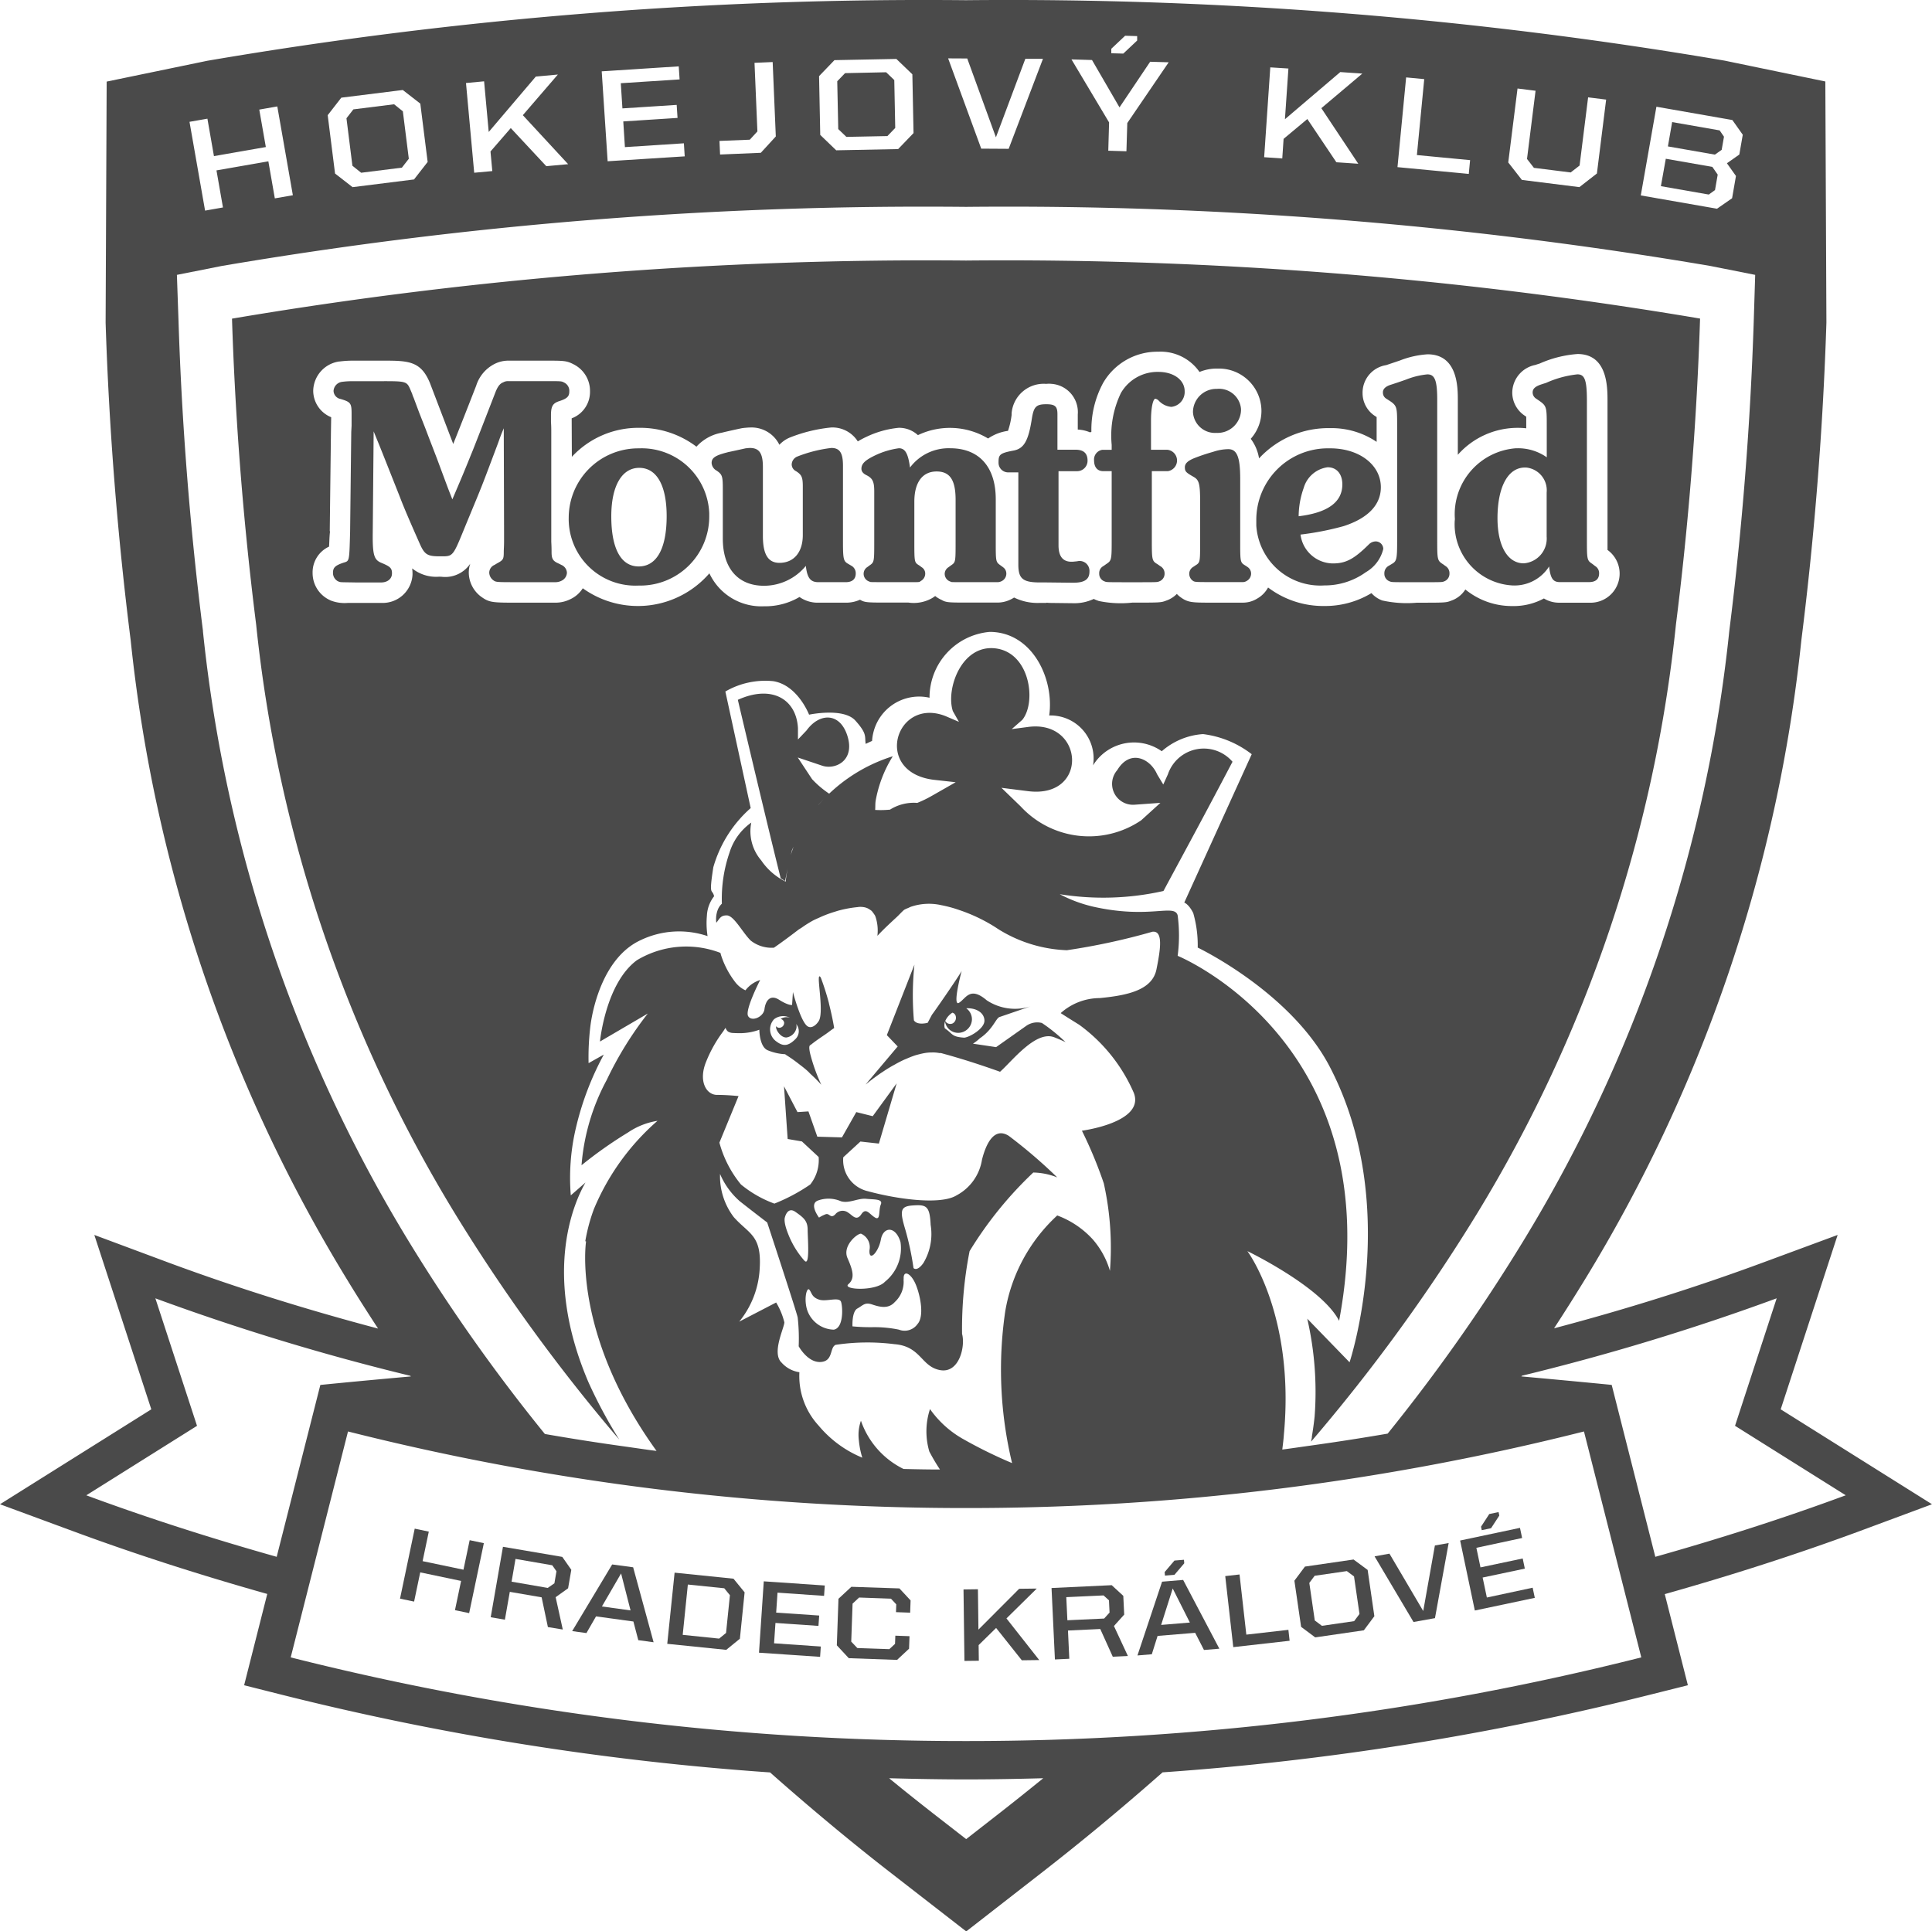 <?xml version="1.0" encoding="UTF-8"?> <svg xmlns="http://www.w3.org/2000/svg" id="Group_218" data-name="Group 218" width="78.861" height="78.844" viewBox="0 0 78.861 78.844"><path id="Path_573" data-name="Path 573" d="M83.84,63.611l-6.176-3.875,2.325-7.119-3.034,1.122c-2.806,1.038-5.658,1.928-8.542,2.69q.643-.984,1.261-1.995a62.352,62.352,0,0,0,8.834-26.1c.539-4.282.884-8.643,1.022-12.962l-.044-9.843-4.113-.851A173.806,173.806,0,0,0,44.409,2.211,173.8,173.8,0,0,0,13.446,4.683l-4.113.851L9.29,15.377c.139,4.321.482,8.682,1.023,12.962a62.337,62.337,0,0,0,8.833,26.1c.41.676.834,1.339,1.265,2-2.885-.763-5.739-1.652-8.547-2.691L8.829,52.617l2.326,7.119L4.979,63.611l2.981,1.1c2.61.965,5.258,1.809,7.928,2.562L14.944,71l1.518.383a114.056,114.056,0,0,0,19.95,3.176c1.964,1.738,3.654,3.11,4.836,4.028l3.171,2.462,3.168-2.466c1.353-1.054,3.012-2.408,4.846-4.027A114.248,114.248,0,0,0,72.357,71.38L73.875,71l-.943-3.72c2.67-.753,5.319-1.6,7.928-2.562ZM72.591,6.56l3.1.543.425.6-.141.809-.506.356.369.519-.158.909-.616.428-3.111-.543Zm-5.669-.744.736.092-.349,2.783.282.364,1.5.188.364-.282.348-2.784.736.092-.377,3.017-.715.556L67.1,9.548l-.557-.714Zm-4.547-.453.739.07-.3,3.1,2.172.207-.054.563-2.91-.277ZM56.83,4.953,57.57,5l-.142,2.07,2.259-1.925.9.062L58.914,6.619l1.508,2.269-.894-.061L58.343,7.062l-.97.81-.054.8-.739-.051ZM50.34,4.195l.565-.533.491.015,0,.181-.566.533-.49-.014Zm-.787.458,1.122,1.934,1.251-1.863.757.022-1.69,2.48-.035,1.152-.741-.022L50.25,7.2,48.715,4.628ZM44.46,4.59l1.171,3.219,1.2-3.205.72,0-1.4,3.674-1.12-.007L43.68,4.586Zm-5.42.068,2.527-.049.653.627.048,2.4-.628.653-2.528.05-.652-.628-.048-2.4ZM35.584,7.906l.311-.338-.118-2.8.741-.032.128,3.038-.612.667-1.663.07-.024-.555Zm-2.9-2.994.035.533-2.4.155.066,1.028L32.6,6.485l.035.532-2.215.143.067,1.049,2.407-.156.034.533-3.146.2L29.54,5.115Zm-7.945.611.189,2.067L26.85,5.329l.9-.083L26.32,6.905l1.85,2-.892.082-1.45-1.555L25,8.387l.074.8-.739.068L24,5.592Zm-5.828.667,2.509-.313.715.556.3,2.381-.557.715-2.508.314-.715-.556-.3-2.382Zm-5.466.858.267,1.528,2.118-.37-.268-1.529.736-.129.635,3.625-.736.128-.264-1.512-2.118.37.265,1.513-.73.129-.636-3.625Zm-.18,20.919c-.529-4.19-.866-8.457-1-12.686L12.2,13.424l1.822-.362A170.851,170.851,0,0,1,44.41,10.648,170.847,170.847,0,0,1,74.8,13.062l1.823.362-.058,1.857c-.136,4.227-.472,8.495-1,12.686a59.558,59.558,0,0,1-8.425,24.927,73.045,73.045,0,0,1-5.519,7.834q-1.573.27-3.155.49c-.382.053-.764.111-1.146.16.023-.2.051-.4.064-.6.461-4.9-1.489-7.5-1.489-7.5s3.04,1.465,3.744,2.845c2.132-11.353-6.59-14.9-6.59-14.9h0a6.319,6.319,0,0,0,0-1.652c-.135-.488-1.137.162-3.439-.353a5.681,5.681,0,0,1-1.375-.511,11.2,11.2,0,0,0,4.235-.131c.681-1.27,1.615-2.982,2.818-5.276a1.546,1.546,0,0,0-2.637.512l-.189.417-.252-.417c-.276-.64-1.1-1.043-1.627-.17a.853.853,0,0,0,.706,1.412l1.056-.076-.784.712a3.792,3.792,0,0,1-4.916-.563l-.789-.763,1.088.137c2.5.314,2.293-2.953-.025-2.618l-.643.084.433-.379c.585-.724.312-2.739-1.088-2.915s-2.042,1.67-1.748,2.56l.248.438-.548-.235c-2.032-.8-2.981,2.286-.485,2.6l.9.1-.953.544a4.694,4.694,0,0,1-.615.3h0a1.824,1.824,0,0,0-1.136.29l.018-.015a3.81,3.81,0,0,1-.6.012c.01-.125,0-.251.02-.375a5.086,5.086,0,0,1,.7-1.816,6.644,6.644,0,0,0-3.006,1.951c-.016.018-.028.039-.044.056.015-.018.026-.04.041-.056.136-.153.274-.292.413-.423a3.938,3.938,0,0,1-.7-.594l-.584-.884,1,.336c.526.175,1.333-.2,1.034-1.194s-1.145-.977-1.676-.245l-.35.368,0-.468c-.069-1.191-1.079-1.775-2.454-1.151.331,1.406,1.256,5.317,1.75,7.285l.179.11.1-.489c-.027.171-.064.342-.074.516a2.544,2.544,0,0,1-1-.867,1.818,1.818,0,0,1-.406-1.544A2.351,2.351,0,0,0,34.759,37a5.8,5.8,0,0,0-.314,2.095.676.676,0,0,0-.173.262,1.06,1.06,0,0,0-.054.515c.141-.171.173-.3.423-.3.293,0,.635.683.977,1.025a1.377,1.377,0,0,0,.952.294h0s.364-.246,1-.734c.045-.033.094-.057.139-.089a4.551,4.551,0,0,1,.446-.281c.106-.057.218-.1.328-.152a4.635,4.635,0,0,1,.557-.207c.056-.018.113-.037.169-.052a4.664,4.664,0,0,1,.767-.141c.012,0,.023,0,.035-.006a.836.836,0,0,1,.294.021l.042.014a.562.562,0,0,1,.145.078.569.569,0,0,1,.072.053,1.764,1.764,0,0,1,.131.182.744.744,0,0,1,.034.093,1.783,1.783,0,0,1,.065.725v0L40.8,40.4l.018-.018c.232-.251.483-.48.733-.713.113-.1.216-.222.333-.324a1.2,1.2,0,0,1,.166-.075c.035-.017.069-.034.106-.049a2.292,2.292,0,0,1,1.2-.076l.03.007a5.132,5.132,0,0,1,.744.2l.134.046a6.856,6.856,0,0,1,1.23.586c.06.037.117.072.169.108.032.022.071.044.1.064a5.669,5.669,0,0,0,2.764.838,26.716,26.716,0,0,0,3.489-.754c.448-.056.336.7.168,1.535s-1.144,1.061-2.318,1.173a2.4,2.4,0,0,0-1.591.613s.168.112.754.475a6.756,6.756,0,0,1,2.234,2.791c.447,1.2-2.122,1.535-2.122,1.535a17.617,17.617,0,0,1,.893,2.149,12.1,12.1,0,0,1,.251,3.573,3.4,3.4,0,0,0-.7-1.284,3.7,3.7,0,0,0-1.451-.978,6.861,6.861,0,0,0-2.122,3.909,16.342,16.342,0,0,0,.278,6.2,19.057,19.057,0,0,1-2.038-1.005,4.138,4.138,0,0,1-1.312-1.2,2.908,2.908,0,0,0-.028,1.731,8.061,8.061,0,0,0,.435.736c-.5,0-.992-.01-1.487-.022a3.441,3.441,0,0,1-1.739-1.97,1.755,1.755,0,0,0-.084.809,3.357,3.357,0,0,0,.14.7,4.591,4.591,0,0,1-1.786-1.313,2.981,2.981,0,0,1-.782-2.176,1.2,1.2,0,0,1-.726-.391c-.418-.39.112-1.423.112-1.646a2.924,2.924,0,0,0-.335-.809l-1.508.782a3.722,3.722,0,0,0,.837-2.177c.084-1.368-.447-1.4-1.061-2.094a2.758,2.758,0,0,1-.558-1.759,3.071,3.071,0,0,0,.809,1.117c.53.418,1.116.865,1.116.865s1.2,3.646,1.245,3.881a7.848,7.848,0,0,1,.04,1.172s.363.67.892.642.364-.586.614-.7a8.742,8.742,0,0,1,2.4-.028c1.089.083,1.089.921,1.87,1.06s1.033-.977.893-1.479a16.382,16.382,0,0,1,.307-3.378,15.587,15.587,0,0,1,2.6-3.21,2.756,2.756,0,0,1,.978.2,20.539,20.539,0,0,0-1.983-1.7c-.586-.363-.92.307-1.089.977a2,2,0,0,1-1.032,1.452c-.671.419-2.513.14-3.629-.167A1.3,1.3,0,0,1,39.4,49.447l.7-.643.74.082h.014l.725-2.457-.977,1.34-.671-.167-.585,1.033-1.005-.029-.363-1.032-.447.028-.55-1.054L37.13,48.7h0l.582.1.683.635a1.6,1.6,0,0,1-.342,1.122,7.4,7.4,0,0,1-1.465.781,4.679,4.679,0,0,1-1.365-.781,4.556,4.556,0,0,1-.879-1.708l.781-1.9s-.439-.049-.879-.049-.772-.568-.439-1.367a5.35,5.35,0,0,1,.683-1.214c.033-.045.058-.093.092-.136l.016-.024a.219.219,0,0,0,.046.1.2.2,0,0,0,.071.067l.015.007a.424.424,0,0,0,.135.038h.015c.1.009.213.009.357.009h.009a2.343,2.343,0,0,0,.728-.14s0,.708.351.842a2.113,2.113,0,0,0,.7.157c.02.012.036.028.054.039a5.53,5.53,0,0,1,.517.366c.118.089.234.179.344.278.047.042.088.09.134.134a5.855,5.855,0,0,1,.429.43,7.239,7.239,0,0,1-.447-1.239l-.011-.045c-.035-.159-.046-.284-.007-.323.024-.019.051-.034.074-.053.182-.146.376-.273.568-.405.118-.08.227-.173.348-.249-.052-.321-.122-.638-.2-.953-.009-.036-.015-.072-.025-.108q-.135-.508-.321-1c-.242-.366.16,1.368-.081,1.769-.081.137-.278.333-.456.221-.281-.175-.6-1.4-.6-1.4l-.035.527s-.141.035-.527-.21-.561.069-.6.385-.526.526-.667.28.491-1.473.491-1.473a1.2,1.2,0,0,0-.6.421,1.121,1.121,0,0,1-.435-.358,3.614,3.614,0,0,1-.566-1.092v0h0c-.014-.05-.02-.078-.02-.078a3.9,3.9,0,0,0-3.411.3c-1.282.948-1.506,3.319-1.506,3.319l1.952-1.143a14.325,14.325,0,0,0-1.673,2.705,8.759,8.759,0,0,0-1.032,3.488,17.227,17.227,0,0,1,1.9-1.339,2.944,2.944,0,0,1,1.2-.474,9.746,9.746,0,0,0-2.594,3.6,7.181,7.181,0,0,0-.352,1.313l.031.012s-.584,3.757,2.877,8.55c-.458-.057-.913-.128-1.37-.191q-1.6-.223-3.188-.5a72.169,72.169,0,0,1-5.54-7.837A59.53,59.53,0,0,1,13.262,27.967Zm27.412,7.906-.009.014v0Zm-3.31.907c-.039.109-.076.218-.108.329.024-.108.041-.182.043-.185C37.315,36.875,37.346,36.83,37.364,36.78Zm4.5,17.647c-.033-.4.3-.264.5.233s.332,1.293.066,1.591a.643.643,0,0,1-.763.232,4.946,4.946,0,0,0-1.094-.1,7.626,7.626,0,0,1-.8-.034s-.033-.6.2-.729.3-.265.6-.165.663.2.928-.1A1.117,1.117,0,0,0,41.86,54.428Zm.4-3.016c.531-.034.664.033.7.8a2.3,2.3,0,0,1-.3,1.558c-.266.365-.4.2-.4.2a11.623,11.623,0,0,0-.331-1.558C41.694,51.611,41.727,51.444,42.257,51.412ZM41.1,54.528h0c-.365.4-1.757.331-1.492.1s.2-.532-.034-1.062.465-1.061.564-.994a.6.6,0,0,1,.332.663c-.033.5.366.1.465-.431s.6-.564.8.1A1.745,1.745,0,0,1,41.1,54.528Zm-.4-2.619c-.233-.134-.366-.432-.565-.134s-.365.034-.53-.065a.38.38,0,0,0-.53.065c-.2.2-.233-.065-.4,0a1.55,1.55,0,0,0-.265.134s-.431-.565-.034-.7a1.271,1.271,0,0,1,.929.033c.332.1.7-.133,1.027-.1s.7,0,.6.233S40.931,52.041,40.7,51.909Zm-2.288,3.348c.3.1.829-.133.9.1s.1,1.061-.3,1.127a1.18,1.18,0,0,1-1.094-.828c-.133-.465,0-.928.1-.8S38.113,55.158,38.412,55.257Zm-.6-1.591a3.633,3.633,0,0,1-.664-1.095c-.2-.5-.133-.663-.133-.663s.1-.465.431-.233.5.365.5.73h0C37.948,52.771,38.047,53.93,37.815,53.666Zm-.826-9.692a.2.2,0,0,1-.186.185.156.156,0,0,1-.143-.067c0,.016,0-.075,0,.048s.188.417.418.417a.491.491,0,0,0,.418-.417c0-.139-.009-.1-.024-.138l.017.017a.45.45,0,0,1-.036.6c-.28.281-.491.317-.772.106a.606.606,0,0,1-.161-.841.637.637,0,0,1,.056-.071h0a.6.6,0,0,1,.631-.07l.009.008a.368.368,0,0,0-.139-.023.47.47,0,0,0-.232.07A.186.186,0,0,1,36.989,43.974ZM16.273,65.757c-2.618-.739-5.213-1.565-7.771-2.511l4.519-2.836-1.7-5.205a95.014,95.014,0,0,0,10.409,3.163l.018.026c-2.252.2-3.685.346-3.693.347h0ZM45.76,76.234l-1.343,1.047-1.345-1.045c-.511-.4-1.119-.879-1.8-1.44,1.047.028,2.094.048,3.141.048s2.1-.02,3.15-.048C46.916,75.321,46.308,75.807,45.76,76.234Zm-1.351-2.956a112.347,112.347,0,0,1-27.564-3.415l2.339-9.223a102.805,102.805,0,0,0,25.225,3.126A102.746,102.746,0,0,0,69.634,60.64l2.34,9.223A112.355,112.355,0,0,1,44.409,73.278Zm28.137-7.521-1.78-7.017-.745.188.745-.189s-1.431-.143-3.686-.346l.02-.028a95.2,95.2,0,0,0,10.4-3.161l-1.7,5.205,4.519,2.836C77.759,64.192,75.164,65.018,72.546,65.757Z" transform="translate(-4.979 -2.203)" fill="#4a4a4a"></path><path id="Path_574" data-name="Path 574" d="M75.522,9.077l-1.9-.332-.2,1.119,1.955.342.254-.183.11-.631Z" transform="translate(-5.627 -2.264)" fill="#4a4a4a"></path><path id="Path_575" data-name="Path 575" d="M75.906,8.367,76,7.831l-.177-.258-1.939-.339-.173.993,1.918.335Z" transform="translate(-5.63 -2.25)" fill="#4a4a4a"></path><path id="Path_576" data-name="Path 576" d="M39.854,7.819l1.674-.033.32-.332L41.809,5.5l-.332-.319L39.8,5.217l-.319.331L39.522,7.5Z" transform="translate(-5.306 -2.231)" fill="#4a4a4a"></path><path id="Path_577" data-name="Path 577" d="M19.856,9.295l1.663-.208.282-.363-.243-1.937L21.2,6.5l-1.662.208-.282.363.243,1.938Z" transform="translate(-5.114 -2.243)" fill="#4a4a4a"></path><path id="Path_578" data-name="Path 578" d="M30.35,61.075a19.255,19.255,0,0,1-1.265-2.355c-1.916-4.493-.543-7.406-.116-8.142l-.6.524a8.846,8.846,0,0,1,.211-2.763,12,12,0,0,1,1.136-2.983l-.621.349a10.5,10.5,0,0,1,.081-1.568c.108-.787.567-2.775,2.05-3.456a3.632,3.632,0,0,1,2.726-.162,3.375,3.375,0,0,1-.027-.836,1.386,1.386,0,0,1,.293-.791c-.078-.341-.225.057-.031-1.185a5.068,5.068,0,0,1,1.525-2.415l-1.034-4.758a3.239,3.239,0,0,1,1.956-.422c1,.161,1.461,1.367,1.461,1.367s1.407-.3,1.892.244.372.628.418.948l.262-.121a1.824,1.824,0,0,1,.045-.311,1.922,1.922,0,0,1,2.3-1.451A2.688,2.688,0,0,1,45.467,28.1c1.737,0,2.642,1.911,2.43,3.412a1.725,1.725,0,0,1,.335.022,1.756,1.756,0,0,1,1.455,2.014c.021-.034.043-.066.065-.1a1.966,1.966,0,0,1,2.739-.476,2.841,2.841,0,0,1,1.685-.7,4.065,4.065,0,0,1,1.987.821l-2.753,6.057s.183.061.366.428a4.772,4.772,0,0,1,.183,1.41s3.8,1.809,5.393,4.87c2.938,5.651.805,12.059.805,12.059l-1.727-1.78a13.347,13.347,0,0,1,.3,4c-.029.271-.067.544-.112.815h0l0,.042h0c-.009.054-.023.108-.032.162a72.516,72.516,0,0,0,6.769-9.3,57.5,57.5,0,0,0,8.125-24.065c.606-4.806.876-9.1.984-12.482A170.1,170.1,0,0,0,44.5,12.94a170.076,170.076,0,0,0-29.96,2.372c.108,3.381.378,7.676.985,12.482A57.481,57.481,0,0,0,23.65,51.859,72.448,72.448,0,0,0,30.35,61.075ZM23,25.846a1.564,1.564,0,0,1-1.107-.339,1.428,1.428,0,0,1,.015.205l0,.052a1.218,1.218,0,0,1-1.281,1.152l-1.345,0a1.57,1.57,0,0,1-.718-.1l-.1-.05a1.214,1.214,0,0,1-.634-1.075,1.152,1.152,0,0,1,.672-1.072l.008-.157c.008-.183.014-.339.032-.468h-.012l.01-.853c.039-3.23.039-3.235.039-3.245l.009-.56a1.172,1.172,0,0,1-.733-1.081,1.234,1.234,0,0,1,1.058-1.194l.024,0a4.049,4.049,0,0,1,.514-.034h1.33c.983,0,1.472.039,1.83.893l.006.014.953,2.494c.217-.541.517-1.3.938-2.381a1.5,1.5,0,0,1,.749-.886,1.245,1.245,0,0,1,.563-.134h1.519c.735,0,.855,0,1.135.145a1.211,1.211,0,0,1,.679,1.11,1.152,1.152,0,0,1-.748,1.1l.007,1.571a3.7,3.7,0,0,1,2.746-1.184,3.8,3.8,0,0,1,2.34.77,1.82,1.82,0,0,1,1.032-.57l.146-.036c.415-.094.646-.144.7-.152.075-.011.223-.022.282-.025h.032a1.264,1.264,0,0,1,1.193.705,1.249,1.249,0,0,1,.346-.259l.058-.027A6.2,6.2,0,0,1,39,19.755a1.226,1.226,0,0,1,1.084.569,3.58,3.58,0,0,1,.366-.194,3.932,3.932,0,0,1,1.308-.362,1.134,1.134,0,0,1,.78.3,3.025,3.025,0,0,1,2.865.137,1.875,1.875,0,0,1,.812-.312,3.2,3.2,0,0,0,.147-.646c0-.022,0-.044,0-.066a1.313,1.313,0,0,1,1.41-1.206,1.188,1.188,0,0,1,.23,0,1.157,1.157,0,0,1,1.061,1.246v.619a1.461,1.461,0,0,1,.505.116.394.394,0,0,1,.051-.024,4.011,4.011,0,0,1,.478-1.994,2.555,2.555,0,0,1,2.25-1.276,1.932,1.932,0,0,1,1.685.827,1.84,1.84,0,0,1,.707-.139l.074,0a1.736,1.736,0,0,1,1.747,1.725,1.7,1.7,0,0,1-.437,1.142,1.8,1.8,0,0,1,.339.8,3.856,3.856,0,0,1,2.9-1.235,3.287,3.287,0,0,1,1.9.56v-.7c0-.089,0-.215,0-.312l-.035-.023-.023-.015a1.112,1.112,0,0,1-.516-.925,1.139,1.139,0,0,1,.962-1.157l.564-.19a3.724,3.724,0,0,1,1.127-.252c1.235,0,1.235,1.358,1.235,1.87V20.87a3.262,3.262,0,0,1,2.443-1.1,2.944,2.944,0,0,1,.35.019v-.14c0-.089,0-.229,0-.333a.359.359,0,0,0-.032-.022l-.02-.014h0a1.135,1.135,0,0,1-.519-.951,1.164,1.164,0,0,1,.944-1.127c.076-.027.131-.044.17-.055h0a4.635,4.635,0,0,1,1.55-.391c1.224,0,1.224,1.345,1.224,1.919v5.736c0,.079,0,.227,0,.344h0a1.189,1.189,0,0,1-.75,2.153h-1.2a1.186,1.186,0,0,1-.646-.173,2.594,2.594,0,0,1-1.293.31,2.994,2.994,0,0,1-1.914-.677,1.111,1.111,0,0,1-.583.459c-.209.081-.236.081-1.391.081a4.648,4.648,0,0,1-1.419-.091,1.107,1.107,0,0,1-.44-.3,3.651,3.651,0,0,1-1.919.526,3.733,3.733,0,0,1-2.3-.755,1.154,1.154,0,0,1-.45.455,1.1,1.1,0,0,1-.582.163H54.544c-.817,0-.988,0-1.3-.233l-.02-.015a1.1,1.1,0,0,1-.118-.108,1.1,1.1,0,0,1-.44.275c-.211.08-.237.08-1.379.08a4.38,4.38,0,0,1-1.369-.067L49.9,26.83a1.11,1.11,0,0,1-.184-.076,1.849,1.849,0,0,1-.849.175l-.918-.011a1.493,1.493,0,0,1-.163-.011v.009h-.265a2.158,2.158,0,0,1-1.058-.219,1.1,1.1,0,0,1-.123.071l-.019.009a1.21,1.21,0,0,1-.518.126H44.6c-.806,0-.908,0-1.1-.111a1.14,1.14,0,0,1-.258-.157,1.023,1.023,0,0,1-.136.092,1.506,1.506,0,0,1-.955.176h-.828c-.843,0-.953,0-1.146-.115l-.007,0a1.372,1.372,0,0,1-.576.119H38.472a1.275,1.275,0,0,1-.767-.232,2.75,2.75,0,0,1-1.449.379,2.337,2.337,0,0,1-2.23-1.345,3.858,3.858,0,0,1-5.168.61,1.2,1.2,0,0,1-.518.451,1.354,1.354,0,0,1-.586.137H26.235c-1.051,0-1.186,0-1.516-.237l-.021-.015a1.239,1.239,0,0,1-.493-.965,1.149,1.149,0,0,1,.06-.374,1.232,1.232,0,0,1-1.173.533Z" transform="translate(-5.07 -2.304)" fill="#4a4a4a"></path><path id="Path_579" data-name="Path 579" d="M25.443,20.429s.072-.209.145-.394l.084-.2.012,4.211v.418c0,.172-.012.307-.012.418,0,.3-.024.333-.276.469l-.1.061a.349.349,0,0,0-.217.32.4.4,0,0,0,.157.3c.12.086.1.086,1.036.086h1.519a.557.557,0,0,0,.242-.061.382.382,0,0,0,.217-.32.364.364,0,0,0-.217-.32l-.121-.061c-.229-.1-.289-.184-.289-.469,0-.061,0-.209-.012-.418v-4.48c0-.111,0-.247-.012-.406V19.3c0-.356.072-.479.313-.565.351-.111.435-.2.435-.407a.373.373,0,0,0-.205-.357c-.121-.061-.085-.061-.773-.061H25.853a.382.382,0,0,0-.205.05c-.133.049-.229.172-.326.43-1.194,3.078-.868,2.217-1.037,2.647-.23.567-.326.8-.712,1.7-.2-.517,0,.025-.627-1.662-.325-.849-.168-.43-.481-1.255l-.242-.615-.23-.616a.86.86,0,0,1-.059-.159c-.254-.567-.072-.517-1.7-.517h-.748a2.974,2.974,0,0,0-.4.024.4.4,0,0,0-.362.369.349.349,0,0,0,.289.333c.41.123.447.172.447.6v.492l-.013.246L19.4,24.06c-.036,1.268-.025,1.182-.289,1.268-.326.111-.41.2-.41.406a.384.384,0,0,0,.2.345c.121.05.037.037.748.05h1.013c.265,0,.447-.148.447-.369s-.072-.283-.459-.443c-.277-.124-.337-.333-.326-1.231l.037-4.125c.35.863,0-.024,1.073,2.684.157.418.435,1.059.808,1.9.194.443.314.516.8.516.578,0,.53.062,1.074-1.267C24.851,22.017,24.707,22.386,25.443,20.429Z" transform="translate(-5.109 -2.351)" fill="#4a4a4a"></path><path id="Path_580" data-name="Path 580" d="M28.417,23.682a2.722,2.722,0,0,0,2.843,2.6h.078a2.817,2.817,0,0,0,2.813-2.82c0-.044,0-.088,0-.132a2.759,2.759,0,0,0-2.867-2.65h-.036a2.838,2.838,0,0,0-2.833,2.843C28.413,23.573,28.414,23.628,28.417,23.682Zm2.877-2.206c.709,0,1.119.714,1.119,1.97,0,1.329-.41,2.055-1.141,2.055s-1.119-.739-1.119-2.043C30.152,22.215,30.584,21.476,31.293,21.476Z" transform="translate(-5.201 -2.377)" fill="#4a4a4a"></path><path id="Path_581" data-name="Path 581" d="M34.505,21.587c.233.16.256.222.256.764v2.018c0,1.206.62,1.921,1.683,1.921a2.213,2.213,0,0,0,1.706-.812c.055.492.188.665.51.665h1.118c.265,0,.409-.123.409-.357a.35.35,0,0,0-.155-.3l-.144-.085c-.2-.111-.222-.185-.222-.924V21.39c0-.529-.134-.726-.476-.726a5.559,5.559,0,0,0-1.407.358.366.366,0,0,0-.21.307.31.31,0,0,0,.177.283c.232.148.276.247.276.628v1.981c0,.7-.365,1.133-.952,1.133-.466,0-.677-.346-.677-1.1V21.44c0-.554-.144-.776-.531-.776-.055,0-.123.013-.166.013-.9.2-.642.136-.776.172-.476.123-.62.222-.62.43A.379.379,0,0,0,34.505,21.587Z" transform="translate(-5.257 -2.377)" fill="#4a4a4a"></path><path id="Path_582" data-name="Path 582" d="M40.7,21.784c.233.123.3.258.3.652V24.48c0,.837,0,.849-.2.985l-.1.074a.324.324,0,0,0-.133.258.333.333,0,0,0,.233.321c.066.024-.089.024.764.024h.321c1.1,0,.92.013,1.02-.05a.34.34,0,0,0,.176-.3.3.3,0,0,0-.144-.258l-.1-.074c-.2-.124-.2-.124-.2-.985V22.855c0-.787.332-1.231.908-1.231.543,0,.776.345.776,1.157v1.7c0,.861,0,.849-.2.985l-.1.074a.323.323,0,0,0-.145.258.334.334,0,0,0,.234.321c.065.024-.078.024.73.024H46.05a.4.4,0,0,0,.166-.05.34.34,0,0,0,.176-.3.313.313,0,0,0-.132-.258l-.1-.074c-.2-.148-.2-.136-.2-.985V22.756c0-1.316-.676-2.08-1.861-2.08a1.97,1.97,0,0,0-1.639.787c-.077-.578-.2-.787-.455-.787a3.267,3.267,0,0,0-.952.283c-.421.2-.576.345-.576.554C40.478,21.624,40.544,21.71,40.7,21.784Z" transform="translate(-5.315 -2.377)" fill="#4a4a4a"></path><path id="Path_583" data-name="Path 583" d="M46.535,21.644h.4V25.41c0,.579.188.727.886.727h.266l1.086.012c.465,0,.665-.136.665-.455a.413.413,0,0,0-.01-.121.4.4,0,0,0-.489-.3l-.121.012c-.433.05-.643-.172-.643-.665V21.595h.72l.048,0a.425.425,0,0,0,.417-.433c0-.3-.165-.443-.487-.443h-.742V19.268c0-.319-.1-.406-.454-.406-.41,0-.51.1-.587.567-.144.948-.332,1.256-.776,1.329-.52.1-.587.16-.587.456a.536.536,0,0,0,0,.056A.393.393,0,0,0,46.535,21.644Z" transform="translate(-5.368 -2.36)" fill="#4a4a4a"></path><path id="Path_584" data-name="Path 584" d="M50.44,21.582h.343V24.45c0,.751-.011.788-.221.924l-.122.085a.323.323,0,0,0-.166.3.328.328,0,0,0,.21.32c.1.038.022.038,1.141.038,1.075,0,1.008,0,1.107-.038a.33.33,0,0,0,.21-.32.335.335,0,0,0-.177-.3l-.122-.085c-.21-.124-.221-.173-.221-.924V21.582h.654a.44.44,0,0,0-.034-.874h-.654V19.5c0-.492.078-.862.177-.875a.28.28,0,0,1,.134.074.792.792,0,0,0,.52.259.611.611,0,0,0,.543-.64c0-.455-.443-.788-1.074-.788a1.725,1.725,0,0,0-1.529.863,4.02,4.02,0,0,0-.376,2.117v.2h-.376a.4.4,0,0,0-.343.43C50.064,21.422,50.2,21.582,50.44,21.582Z" transform="translate(-5.406 -2.348)" fill="#4a4a4a"></path><path id="Path_585" data-name="Path 585" d="M54.163,21.846c.221.123.265.283.265,1.009V24.48c0,.862,0,.862-.2.985l-.11.074a.324.324,0,0,0-.134.259.354.354,0,0,0,.122.27c.1.073.078.073.808.073h1.252a.294.294,0,0,0,.166-.049.343.343,0,0,0,.177-.3.324.324,0,0,0-.134-.259l-.111-.074c-.2-.123-.2-.148-.2-.985V21.919c0-.886-.133-1.205-.487-1.205a2,2,0,0,0-.62.11,7.561,7.561,0,0,0-.775.26c-.266.11-.377.221-.377.368C53.808,21.625,53.842,21.662,54.163,21.846Z" transform="translate(-5.441 -2.378)" fill="#4a4a4a"></path><path id="Path_586" data-name="Path 586" d="M55.1,20.026H55.1a.959.959,0,0,0,1-.912c0-.022,0-.045,0-.066a.9.9,0,0,0-.983-.819H55.1a.954.954,0,0,0-.961.948A.9.9,0,0,0,55.1,20.026Z" transform="translate(-5.444 -2.354)" fill="#4a4a4a"></path><path id="Path_587" data-name="Path 587" d="M59.528,26.276a2.866,2.866,0,0,0,1.695-.542,1.5,1.5,0,0,0,.709-.947.31.31,0,0,0-.3-.308.4.4,0,0,0-.277.111c-.62.615-.953.788-1.484.788A1.346,1.346,0,0,1,58.554,24.2a11.826,11.826,0,0,0,1.761-.345c.986-.32,1.518-.863,1.518-1.588,0-.911-.876-1.588-2.07-1.588l-.114,0a2.922,2.922,0,0,0-2.9,2.943c0,.07,0,.142,0,.212A2.616,2.616,0,0,0,59.528,26.276Zm-.842-3.987a1.179,1.179,0,0,1,.975-.837c.366,0,.6.27.6.7,0,.726-.6,1.157-1.783,1.3A3.507,3.507,0,0,1,58.686,22.29Z" transform="translate(-5.469 -2.377)" fill="#4a4a4a"></path><path id="Path_588" data-name="Path 588" d="M62.547,19.787v4.663c0,.74-.023.813-.222.924l-.144.086a.346.346,0,0,0-.156.3.33.33,0,0,0,.211.32c.1.037.022.037,1.118.037s1.019,0,1.118-.037a.331.331,0,0,0,.211-.32.34.34,0,0,0-.156-.3l-.122-.086c-.21-.136-.222-.184-.222-.924V18.666c0-.787-.1-1.034-.4-1.034a3.13,3.13,0,0,0-.864.21c-.311.111-.543.185-.587.2-.255.073-.376.184-.365.344a.28.28,0,0,0,.132.235C62.558,18.913,62.547,18.888,62.547,19.787Z" transform="translate(-5.518 -2.349)" fill="#4a4a4a"></path><path id="Path_589" data-name="Path 589" d="M67.271,26.248a1.674,1.674,0,0,0,1.507-.775c.054.479.156.639.432.639h1.2c.266,0,.409-.123.409-.357a.336.336,0,0,0-.166-.3l-.11-.086c-.21-.136-.222-.172-.222-.923V18.715c0-.849-.088-1.084-.387-1.084a4.165,4.165,0,0,0-1.274.346l-.189.061c-.265.086-.365.184-.365.333a.3.3,0,0,0,.133.246c.454.308.443.27.443,1.194v1.206a2.035,2.035,0,0,0-1.185-.369l-.066,0a2.7,2.7,0,0,0-2.5,2.877q0,.045-.006.089A2.5,2.5,0,0,0,67.271,26.248Zm.52-4.813.049,0a.933.933,0,0,1,.838,1.018v1.772l0,.033a1.013,1.013,0,0,1-.933,1.088c-.665,0-1.074-.714-1.074-1.846C66.674,22.223,67.1,21.435,67.792,21.435Z" transform="translate(-5.546 -2.349)" fill="#4a4a4a"></path><path id="Path_590" data-name="Path 590" d="M41.647,35.564h0Z" transform="translate(-5.326 -2.518)" fill="#4a4a4a"></path><path id="Path_591" data-name="Path 591" d="M39.15,34.907h0Z" transform="translate(-5.302 -2.512)" fill="#4a4a4a"></path><path id="Path_592" data-name="Path 592" d="M41.352,46.334c.1-.07.219-.143.339-.214.046-.028.093-.052.141-.078.1-.058.21-.116.32-.169.062-.031.125-.055.189-.083.1-.043.2-.083.3-.117.072-.025.144-.042.215-.06a2.408,2.408,0,0,1,.279-.056,1.831,1.831,0,0,1,.22-.013,1.361,1.361,0,0,1,.3.023c.022,0,.047,0,.067,0,.086.023.171.048.258.071l.043.012c.263.075.52.152.762.227l.032.01c.747.236,1.32.445,1.32.445.482-.422,1.458-1.7,2.211-1.408.262.1.464.2.464.2a6.863,6.863,0,0,0-.966-.784.779.779,0,0,0-.644.121l-1.226.865-.945-.141a1.865,1.865,0,0,0,.28-.218h0c.544-.37.649-.816.807-.871l1.26-.432a2.092,2.092,0,0,1-1.782-.248c-.691-.589-.847-.076-1.134.1s.108-1.3.108-1.3c-.166.3-1.206,1.795-1.211,1.784l-.175.332s-.422.121-.563-.1a12.083,12.083,0,0,1,.021-2.271l-1.126,2.875.443.463-1.3,1.542,0,.006s.258-.22.641-.48C41.308,46.362,41.33,46.348,41.352,46.334Zm2.84-2.414a.189.189,0,0,1,.133.128.263.263,0,0,1-.125.311.236.236,0,0,1-.3-.1A.752.752,0,0,1,44.192,43.92Zm-.3.361a.541.541,0,0,0,.545.462.563.563,0,0,0,.553-.553.554.554,0,0,0-.233-.45c.415-.02.743.189.743.508s-.589.665-.817.691l-.019,0c-.514-.037-.442-.149-.78-.38a.378.378,0,0,1-.019-.125A.523.523,0,0,1,43.89,44.281Z" transform="translate(-5.317 -2.579)" fill="#4a4a4a"></path><path id="Path_593" data-name="Path 593" d="M24.053,66.879l-1.668-.349.253-1.206-.575-.121-.6,2.858.575.12.25-1.193,1.668.35-.25,1.193.579.121.6-2.856-.579-.122Z" transform="translate(-5.135 -2.799)" fill="#4a4a4a"></path><path id="Path_594" data-name="Path 594" d="M66.24,68.015l-.172-.816,1.722-.364-.087-.414-1.723.364-.168-.8,1.867-.4-.087-.414-2.443.517.6,2.857,2.448-.517-.088-.414Z" transform="translate(-5.549 -2.799)" fill="#4a4a4a"></path><path id="Path_595" data-name="Path 595" d="M66.42,65.179l.336-.516-.03-.142-.38.08-.336.517.03.141Z" transform="translate(-5.557 -2.793)" fill="#4a4a4a"></path><path id="Path_596" data-name="Path 596" d="M63.609,68.572,62.23,66.23l-.607.11,1.589,2.68.876-.157.559-3.067-.562.1Z" transform="translate(-5.515 -2.805)" fill="#4a4a4a"></path><path id="Path_597" data-name="Path 597" d="M25.7,65.951l-.5,2.876.579.1.2-1.137,1.3.224.255,1.214.608.1-.291-1.32.508-.363.131-.755-.368-.527Zm2.1,1.49-.272.189-1.476-.255.16-.929,1.5.259.172.245Z" transform="translate(-5.17 -2.806)" fill="#4a4a4a"></path><path id="Path_598" data-name="Path 598" d="M32.775,67.017l-.3,2.905,2.408.246.557-.454.193-1.894-.454-.557Zm2.1,2.461-.283.231-1.486-.153.21-2.054,1.486.152.231.283Z" transform="translate(-5.239 -2.816)" fill="#4a4a4a"></path><path id="Path_599" data-name="Path 599" d="M30.19,66.679,28.557,69.4l.582.08.392-.681,1.525.209.2.762.625.085-.835-3.06Zm-.419,1.715.783-1.348.386,1.509Z" transform="translate(-5.202 -2.813)" fill="#4a4a4a"></path><path id="Path_600" data-name="Path 600" d="M60.734,66.475l-1.985.289-.43.576.274,1.884.576.43,1.985-.289.429-.576L61.309,66.9Zm.024,2.516-1.315.191-.292-.219-.223-1.532.218-.292,1.314-.191.293.218.223,1.532Z" transform="translate(-5.484 -2.811)" fill="#4a4a4a"></path><path id="Path_601" data-name="Path 601" d="M36.256,70.288l2.494.17.029-.422-1.908-.131.057-.831,1.755.12.03-.423-1.756-.119.055-.815,1.9.131.029-.423-2.49-.17Z" transform="translate(-5.275 -2.82)" fill="#4a4a4a"></path><path id="Path_602" data-name="Path 602" d="M52.857,67.388,51.852,70.4l.586-.049.236-.749,1.534-.126.359.7.628-.052-1.478-2.807Zm-.038,1.765.472-1.487.7,1.39Z" transform="translate(-5.423 -2.819)" fill="#4a4a4a"></path><path id="Path_603" data-name="Path 603" d="M40.056,67.6l-.526.489-.067,1.9.488.525,1.97.07.49-.456.019-.512-.579-.021-.012.334-.232.216L40.3,70.1l-.249-.262.055-1.551.267-.249,1.3.047.216.232-.011.318.578.021.018-.5-.456-.49Z" transform="translate(-5.305 -2.822)" fill="#4a4a4a"></path><path id="Path_604" data-name="Path 604" d="M47.674,67.672l-.718.009-1.663,1.667L45.272,67.7l-.588.008.038,2.918.587-.007-.008-.639.714-.7L47.064,70.6l.711-.009-1.338-1.7Z" transform="translate(-5.355 -2.822)" fill="#4a4a4a"></path><path id="Path_605" data-name="Path 605" d="M53.372,67.1l.4-.47-.012-.144-.388.032-.4.47.013.144Z" transform="translate(-5.433 -2.811)" fill="#4a4a4a"></path><path id="Path_606" data-name="Path 606" d="M56.33,69.548l-.277-2.456-.584.066.328,2.9,2.3-.26-.05-.446Z" transform="translate(-5.457 -2.817)" fill="#4a4a4a"></path><path id="Path_607" data-name="Path 607" d="M51.277,68.734l-.037-.766-.473-.435-2.456.116.138,2.916.587-.028-.054-1.153,1.318-.062.511,1.132.617-.03L50.858,69.2Zm-.819.161-1.5.07-.045-.943,1.521-.071.221.2.024.5Z" transform="translate(-5.389 -2.821)" fill="#4a4a4a"></path></svg> 
